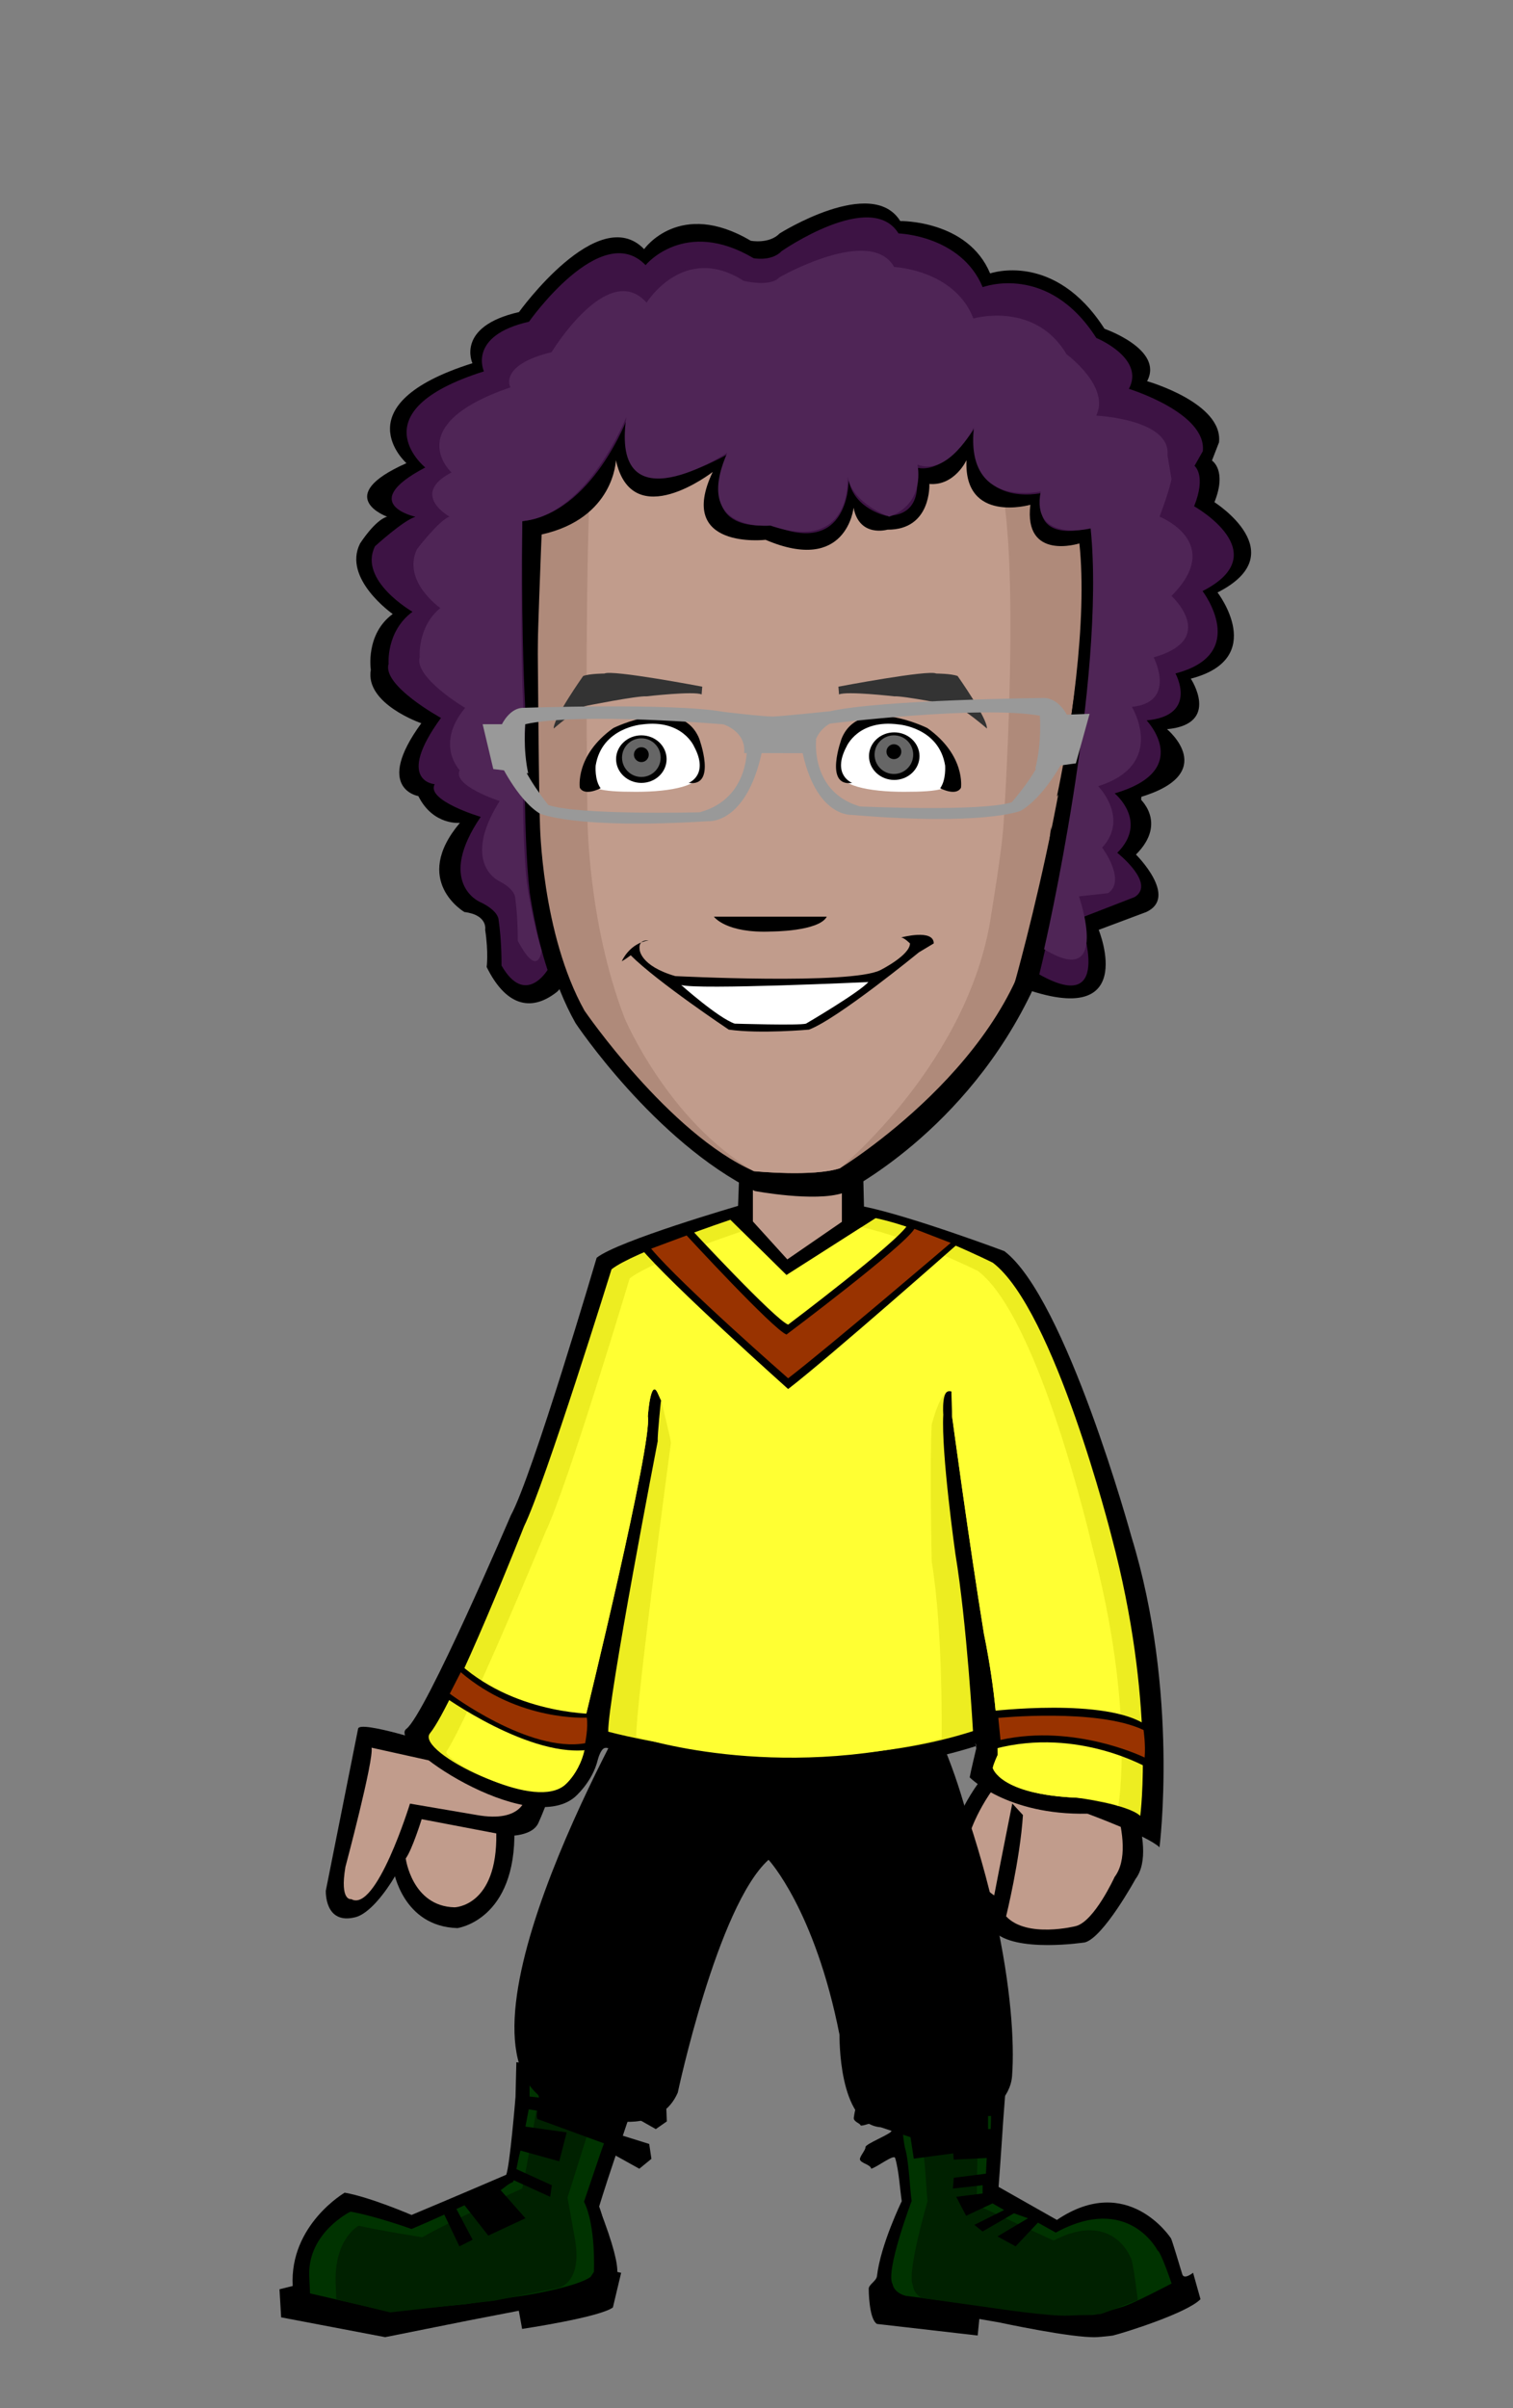 <?xml version="1.0" encoding="utf-8"?><!DOCTYPE svg PUBLIC "-//W3C//DTD SVG 1.1//EN" "http://www.w3.org/Graphics/SVG/1.1/DTD/svg11.dtd"><svg version="1.1" id="Layer_1" xmlns="http://www.w3.org/2000/svg" xmlns:xlink="http://www.w3.org/1999/xlink" x="0px" y="0px"  width="220px" height="350px" viewBox="0 0 220 350" enable-background="new 0 0 220 350" xml:space="preserve"><rect x="0" y="0" width="220" height="350" fill="#808080" stroke="none"/><g xmlns="http://www.w3.org/2000/svg" transform="translate(0, 60)" id="FullBodyTranslator">	<path fill-rule="evenodd" clip-rule="evenodd" d="M60.195,204.738c0,0-1.77,5.54-2.971,7.101c0,0,1.301,8.159,9.291,8.389
		c0,0,8.569-1.139,8.279-14.379L60.195,204.738z"/>
	<path fill-rule="evenodd" clip-rule="evenodd" d="M52.075,191.228l-4.7,23.57c0,0-0.22,5.021,4.33,3.84
		c3.15-0.819,7.75-8.209,9.051-13.819c0,0,12.09,2.11,12.359,2.021c0.09-0.031,4.16,0.31,5.17-1.891
		c2.09-4.58,6.779-18.12,16.62-58.34l-3.341-21.15c0,0-10.949,32.53-28.559,67.99C63.006,193.448,52.375,190.019,52.075,191.228z"/>
	<path fill-rule="evenodd" clip-rule="evenodd" d="M45.535,272.708c0,0,7.971,5.961,18.91,3.98c0,0,21.65-2.98,24.63-5.471
		c0,0,2.489,1-1.99-10.42c0,0,13.44-44.449,25.38-51.899c0,0,18.66,16.39,20.4,50.899c0,0-4.23,9.93-1.24,10.93
		c0,0,17.41,6.951,26.37,6.451c0,0,9.7-1.73,12.44-4.711c0,0-1.74-4.229-5.721-4.72c0,0-16.67-6.46-20.15-10.43
		c0,0,4.221-41.97-9.709-68.54c0,0-1.99-32.03,1-40.971c0,0,10.699-17.629,5.22-25.58c0,0-9.2-4.469-15.67-5.959l-0.25-6.95
		l-17.67,1.489l-0.24,6.451c0,0-12.44,5.219-15.431,7.699c0,0-3.229,16.391,2.24,25.33c0,0-1.99,26.32-0.5,34.77
		c0,0-11.689,13.41-17.66,70.771c0,0-11.949,7.7-17.92,9.19C57.975,265.019,42.555,265.509,45.535,272.708z"/>
	<path fill-rule="evenodd" clip-rule="evenodd" fill="#C19C8C" d="M61.314,204.398c0,0-1.389,4.46-2.319,5.71
		c0,0,0.91,6.949,7.101,7.1c0,0,6.239-0.1,6.069-10.74L61.314,204.398z"/>
	<path fill-rule="evenodd" clip-rule="evenodd" d="M107.485,106.089v10.93l-7.96,3.72c0,0,19.91,13.16,32.84-1.49l-6.71-2.729
		l-0.25-10.43H107.485z"/>
	<path fill-rule="evenodd" clip-rule="evenodd" fill="#FFD3A8" d="M109.725,114.778v3.97l-8.209,2.979c0,0,16.42,13.91,29.359-0.739
		l-7.96-0.5L109.725,114.778z"/>
	<path fill-rule="evenodd" clip-rule="evenodd" fill="#C19C8C" d="M96.995,133.498c-1.851,8.24-17.239,63.37-20.521,67.55
		c0,0-0.299,3.99-7.229,2.73l-9.63-1.641c0,0-4.91,15.931-8.54,13.881c0,0-1.7,0.38-0.851-4.67c0,0,4.181-15.66,3.801-17.34
		l9.93,2.199c0,0,0.77,0.17,5.29-8.6c5.649-12.73,19.8-49.48,23.81-61.16c0,0,1.141-0.2,2.49,0.25
		C96.395,126.978,97.436,131.548,96.995,133.498z"/>
	<path fill-rule="evenodd" clip-rule="evenodd" d="M144.064,125.958c0,0,13.181,23.83,18.301,70.12c0,0,6.35,12.24,2.75,17.011
		c0,0-4.67,8.51-7.37,9.219c0,0-10.229,1.58-13.271-1.659c0,0-0.879-0.86-1.279-2.57c0,0-5.971-5.34-4.36-12.659
		c0,0,2.41-6.551,7.3-10.431c0,0,1.66-21.36-9.039-54.88C137.096,140.108,136.245,111.468,144.064,125.958z"/>
	<path fill-rule="evenodd" clip-rule="evenodd" fill="#C19C8C" d="M149.645,145.228c0.041,0.091,1.091,4.221,1.131,4.32
		c0,0,3.81,7.5,9.07,46.711c0,0,5.84,11.76,2.229,16.529c0,0-2.94,6.45-5.64,7.15c0,0-7.11,1.82-10.141-1.42
		c0,0,2.03-8.23,2.45-14.721l-1.55-1.68c0,0-1.721,8.6-2.631,13.359c0,0-5.729-3.6-3.379-9.51c0,0,2.109-6.1,7.01-9.979
		c0,0,2.18-18.569-6.79-48.88c0,0-2.07-7-5.55-11.971c-4.98-11.42,0.09-11.739,3.979-9.93
		C143.564,126.948,147.195,140.519,149.645,145.228z"/>
	<path fill-rule="evenodd" clip-rule="evenodd" fill="#C19C8C" d="M48.275,272.468c0,0,6.47,3.471,17.42,1.49
		c0,0,16.91-1.99,19.9-4.47c0,0,3.479,2.979-1-8.45c0,0,14.93-48.17,27.869-56.119c0,0,23.391,21.859,22.891,57.119
		c0,0-3.98,6.45-1,7.45c0,0,14.43,5.96,23.39,5.46c0,0,7.47-0.5,9.95-2.98c0,0-0.99-2.479-4.971-2.979c0,0-16.92-6.46-20.399-10.431
		c0,0,3.979-41.719-9.46-68.539c0,0-2.24-34.76,0.75-43.7c0,0,12.189-13.91,6.72-21.851c0,0-11.45-4.97-17.92-6.459v-9.931h-12.94
		v10.431c0,0-13.18,5.459-16.17,7.939c0,0-2.979,13.66,2.49,22.6c0,0-1.74,28.561-0.25,37c0,0-12.439,16.641-17.41,71.021
		c0,0-13.439,8.44-19.41,9.93C58.725,266.998,45.785,266.259,48.275,272.468z"/>/n/n<path fill-rule="evenodd" clip-rule="evenodd" d="M75.08,239.721l-0.12,5.039c0,0-0.83,10.131-1.36,11.32c0,0-8,3.439-13.76,5.84
		c0,0-6.04-2.6-9.72-3.24c0,0-8.04,4.68-7.56,13.561l-1.92,0.48l0.239,4.079L56,279.68l12-2.4l7.439-1.439l0.48,2.641
		c0,0,11.28-1.681,13.2-3.121l1.2-5.039c0,0-2.041-0.26-1.92-1.44c0.24-2.399-0.561-6.88-1.68-9.12l2.639-6.56l3.601,2l1.761-1.44
		l-0.32-2.16l-3.84-1.199l1.02-3.101l3.779,2.14l1.601-1.119l-0.08-2.08c0,0-2.64-1.5-6.319-2.721
		C84.55,241.529,75.65,239.721,75.08,239.721z"/>
	<path fill-rule="evenodd" clip-rule="evenodd" fill="#003300" d="M77,242.12v1.68v1.2c0,0-1.87,10.93-2.4,12.12
		c0,0-9,4.44-14.76,6.84c0,0-5.199-1.88-8.88-2.521c0,0-6.16,3-6,9.24l0.12,2.641l11.4,2.64l11.279-1.08l8.881-1.319
		c0,0,7.319-1.201,9.239-2.641l0.479-0.72c0,0,0.32-6.681-1.439-10.2l2.4-7.08l1.199-3.359l1.44-4.44
		C89.96,245.12,77.57,242.12,77,242.12z"/>
	<path fill-rule="evenodd" clip-rule="evenodd" fill="#002100" d="M80.6,242.84l-1.92-0.24c0,0-2.38,14.291-2.76,15.48
		c0,0-10.34,4.68-14.52,7.08c0,0-6.57-1.04-9.24-1.68c0,0-3.471,1.799-3.36,8.039l0.091,2.641l7.83,1.92l15.059-1.68l9.061-1.801
		c0,0,3.96-0.359,2.76-7.199l-1.08-6L87.2,244.52C87.2,244.52,81.02,242.84,80.6,242.84z"/>
	<path fill-rule="evenodd" clip-rule="evenodd" d="M128.971,244.32c0,0-3.771,0.6-4.091,1.16c-0.521,0.72-0.64,1.72-0.729,2.279
		c-0.101,0.61,0.93,0.84,0.97,1.12c0.05,0.37,4.26-1.39,4.319-0.96c0.041,0.33,0.141,1.4,0.19,1.77c0.05,0.431-3.86,1.91-3.79,2.391
		c0.051,0.37-0.859,1.359-0.8,1.76c0.08,0.57,1.55,0.73,1.64,1.36c0.881-0.24,3.301-2.15,3.48-1.56
		c0.561,1.84,0.71,4.709,0.96,6.279c0,0-3.08,6.32-3.601,10.88c-0.08,0.75-1.279,1.25-1.199,1.921c0,0,0,4.319,1.199,5.039
		l14.641,1.68l0.24-2.399l2.899,0.5c0,0,10.57,2.29,14.14,2.14c0.511-0.02,2.19-0.189,2.4-0.24c1.641-0.399,10.77-3.26,12.721-5.279
		l-1.08-3.84c0,0-1.291,1.05-1.561,0.24c-0.24-0.721-1.55-5.24-1.68-5.281c0,0-6.24-9.6-16.561-2.639l-8.479-4.801
		c0,0,0.319-4.199,0.68-9.72l0.479-6.36C146.359,241.76,130.18,243.85,128.971,244.32z"/>
	<path fill-rule="evenodd" clip-rule="evenodd" fill="#003300" d="M131,245.721c0,0,0.061,2.449,0.12,2.879
		c0.04,0.33,0.3,3.01,0.479,3.601c0.561,1.84,0.711,6.11,0.961,7.68c0,0-3.9,10.31-2.761,12.12c0,0,0.12,1.2,1.921,1.68l13.199,1.68
		c0,0,10.471,1.23,14.04,1.08c0.511-0.02,3.75-1.029,3.96-1.08c1.641-0.399,7.439-3.479,7.439-3.479s-1.56-4.64-2.039-4.8
		c0,0-4.24-8.359-14.801-2.6l-9.76-5.44c0,0-0.039-4.56,0.32-10.08l0.12-5.04C144.2,243.92,132.2,245.24,131,245.721z"/>
	<path fill-rule="evenodd" clip-rule="evenodd" fill="#002100" d="M133.16,245.48c0,0,0.55,2.699,0.59,3.14
		c0.029,0.33,0.23,3.01,0.37,3.61c0.44,1.84,0.56,6.129,0.75,7.699c0,0-3.03,10.35-2.149,12.16c0,0,0.1,1.45,1.489,1.93l10.271,1.44
		c0,0,8.14,1.229,10.92,1.09c0.39-0.021,4.479-0.18,4.64-0.229c1.28-0.4,5.399-2.041,5.399-2.041s-0.709-6.079-1.08-6.239
		c0,0-2.639-6.84-11.159-2.399l-11.16-5.16c0,0-0.04-5.26,0.239-10.801l-0.119-5.64C142.16,244.04,134.1,245,133.16,245.48z"/>
	<path fill-rule="evenodd" clip-rule="evenodd" d="M145.279,245.6l-0.719,13.44l6.959,3.36l-3.84,4.08l-2.64-1.44l4.44-2.64
		l-2.041-0.721l-4.56,2.641l-1.2-0.961L146,261.2l-1.68-0.96l-3.84,1.8l-1.44-2.761l3.84-0.479v-1.2l-4.319,0.48l0.119-1.561
		l4.68-0.6l0.121-2.279l-4.801,0.239l-0.359-4.44h6c0,0,0.119-1.56,0-1.92l-6.24,0.24l-0.96-1.68L145.279,245.6z"/>
	<polygon fill-rule="evenodd" clip-rule="evenodd" points="82.88,245.359 82.641,247.52 76.88,246.561 76.4,249.08 82.4,249.92 
		81.32,254.12 75.68,252.561 74.96,255.2 80.24,257.6 80,259.279 74.721,256.88 72.8,258.32 76.4,262.4 71,264.92 67.52,260.48 
		66.32,260.96 68.721,265.52 66.8,266.48 64.4,261.439 72.32,257.6 74,256.641 75.92,247.279 76.4,244.641 	"/>/n<path fill-rule="evenodd" clip-rule="evenodd" d="M93.993,183.897c0,0-28.799,48.721-15.84,60.48c0.791,0.72-0.439,2.699,0,3.6
		l9.84,3.6l1.44-3.359c0,0,6.72,1.439,9.12-4.08c0,0,5.76-27.12,13.199-33.84c0,0,6.721,7.199,10.32,25.439c0,0-0.24,12.961,6,13.44
		l4.32,1.44l0.48,3.119l10.8-1.439v-5.28c0,0,3.239-1.899,3.489-5.29c0.75-9.92-2.25-32.609-14.77-57.83
		C132.394,183.897,105.034,188.458,93.993,183.897z"/>
	<path fill-rule="evenodd" clip-rule="evenodd" fill="#000000" d="M95.194,184.538c0,0-26.4,47.52-15.201,59.359
		c0.74,0.78-0.76,2.46-0.319,3.36l7.04,2.399l1.6-3.52c0,0,6.24,1.84,8.641-3.68c0,0,5.76-26.24,14.879-35.2
		c0,0,8.641,8.96,12,28.319c0,0-0.159,11.521,6.08,12l3.521,0.801l0.64,3.84l8-1.28l-0.479-3.84c0,0,3.58-1.89,3.84-5.28
		c0.75-9.92-2.04-32.06-14.56-57.279C130.874,184.538,106.233,189.098,95.194,184.538z"/>
	<path fill-rule="evenodd" clip-rule="evenodd" fill="#000000" d="M100.634,185.817c-1.33-0.289-3.75-0.64-4.801-1.119
		c0,0-26.92,46.239-15.159,58c0.72,0.719,4.6,1.039,4.6,1.039s-3.2-7.199-2.079-14.72
		C83.194,229.018,88.753,193.817,100.634,185.817z"/>
	<path fill-rule="evenodd" clip-rule="evenodd" fill="#000000" d="M124.153,185.178c6.03,5.399,12.44,19.05,15.84,46.88l0.681,11.6
		c0,0,3.85,0.03,4.079-3.359c0.681-9.92-3-30.7-14.359-55.92C130.394,184.378,127.554,184.728,124.153,185.178z"/>/n<path fill-rule="evenodd" clip-rule="evenodd" d="M141.96,194.08c0,0-0.88,3.68-0.96,4.24c0,0,5.359,5.52,17.12,5.279
		c0,0,8.72,3.2,10.479,4.881c0,0,2.881-22.48-4.08-45.121c0,0-9.52-34.719-18.479-41.52c0,0-13.44-5.04-20.399-6.48l-11.16,7.681
		l-7.08-7.8c0,0-17.521,5.08-20.641,7.56c0,0-9.359,31.761-12.48,37.44c0,0-12.399,28.96-15.199,31.039
		c-2.801,2.08,17.52,15.761,24.48,9.921c0,0,2.56-2.16,3.35-5.4c0.14-0.55,0.47-1.409,0.84-1.659c0.439-0.301,0.95,0.09,1.25,0.18
		c0,0,28.24,7.359,52.96-0.561C141.96,193.76,141.641,192.641,141.96,194.08z"/>
	<path fill-rule="evenodd" clip-rule="evenodd" fill="#eded21" d="M138.359,142.24c0,0,0.08,2.88,0.08,3.6
		c0,0,2.48,18.4,4.641,31.68c0,0,2.08,9.601,2,17.521c0,0-0.641,1.36-0.721,1.92c0,0,0.961,3.84,12.24,4.319
		c0,0,7.44,0.961,9.2,2.641c0,0,2.24-16.48-4.159-40.561c0,0-8.32-33.039-17.281-39.84c0,0-10.08-5.039-17.039-6.479l-12.961,8.28
		l-8.159-8.041c0,0-14.16,4.721-17.28,7.201c0,0-9.6,30.959-12.72,37.359c0,0-10.08,25.6-13.681,30.08
		c-2.18,2.721,15.44,11.359,19.681,7.439c0,0,3.92-3.279,2.88-9.6c0,0,9.84-40.16,9.12-43.92c0,0,0.399-5.68,1.44-3.359
		c1.039,2.319,0.479,0.959,0.479,0.959s-0.56,5.281-0.479,6c0,0-7.281,37.601-7.201,42.24c0,0,28.32,7.84,53.041-0.08
		c0,0-0.881-15.6-2.561-25.76c0,0-2.08-14.72-1.76-20.24C137.16,145.6,136.84,141.52,138.359,142.24z"/>
	<path fill-rule="evenodd" clip-rule="evenodd" fill="#FFFF33" d="M138.359,142.24c0,0,0.08,2.88,0.08,3.6
		c0,0,2.48,18.4,4.641,31.68c0,0,2.08,9.601,2,17.521c0,0-0.641,1.36-0.721,1.92c0,0,0.961,3.84,12.24,4.319c0,0,4.08,0.24,6,1.201
		c0,0,2.561-13.84-3.84-37.92c0,0-7.6-33.041-16.56-39.84c0,0-9.96-4.921-16.921-6.361l-10.92,6.961l-6.479-6.36
		c0,0-13.2,4.36-16.319,6.84c0,0-9.121,30.44-12.24,36.841c0,0-11.211,27.139-14.4,31.92c-0.72,1.08,13.04,8.719,17.28,4.799
		c0,0,3.92-3.279,2.88-9.6c0,0,9.84-40.16,9.12-43.92c0,0,0.399-5.68,1.44-3.359c1.039,2.319,0.479,0.959,0.479,0.959
		s1.36,5.521,1.44,6.24c0,0-5.121,38.08-5.041,42.721c0,0,19.92,6.72,44.4,0.24c0,0,0.24-15.521-1.439-25.681
		c0,0-0.32-14.399,0-19.92C135.48,147.04,136.84,141.52,138.359,142.24z"/>
	<path fill-rule="evenodd" clip-rule="evenodd" d="M114.6,141.88c0,0-17.119-15.28-21.479-20.521l7.319-2.76
		c0,0,12.24,13.2,14.16,13.92c0,0,15.881-11.959,17.4-14.52l7.561,2.52C139.561,120.52,120.439,137.4,114.6,141.88z"/>
	<path fill-rule="evenodd" clip-rule="evenodd" fill="#993300" d="M114.6,140.32c0,0-15.56-13.6-19.92-18.84l5.16-1.92
		c0,0,12.6,13.68,14.52,14.399c0,0,17.08-12.8,18.601-15.36l5.28,2.041C138.24,120.641,120.439,135.84,114.6,140.32z"/>
	<path fill-rule="evenodd" clip-rule="evenodd" d="M64.2,186.32c0,0,13.12,9.52,21.84,7.92c0,0,1.44-1.6,1.04-5.12
		c0,0-11.68,0.319-20.16-7.2L64.2,186.32z"/>
	<path fill-rule="evenodd" clip-rule="evenodd" fill="#993300" d="M65.4,186.16c0,0,11.52,8.64,19.68,7.199
		c0,0,0.48-2.279,0.24-3.719c0,0-9.92,0.6-18.32-6.601L65.4,186.16z"/>
	<path fill-rule="evenodd" clip-rule="evenodd" d="M143.88,188.721c0,0,17.12-2.08,22.88,2.079c0,0,2.28,3.33,0.32,6.24
		c0,0-10.24-6.08-22.4-2.88L143.88,188.721z"/>
	<path fill-rule="evenodd" clip-rule="evenodd" fill="#993300" d="M145.16,189.68c0,0,14.4-1.439,21.119,1.76c0,0,0.32,2.08,0.16,4
		c0,0-10.08-4.969-20.959-2.56L145.16,189.68z"/>/n<g xmlns="http://www.w3.org/2000/svg" transform="translate(44,-29) scale(1.8)" id="HeadTranslator"><path fill-rule="evenodd" clip-rule="evenodd" d="M14.792,42.004c0,0,3.96-1.02,4.62,7.74l1.04,7.44c0,0-0.64,3.279-2.96,1.68
		c0,0-4.02-3.961-4.14-13.441C13.352,45.423,13.952,42.244,14.792,42.004z"/>
	<path fill-rule="evenodd" clip-rule="evenodd" fill="#af8a7a" d="M15.332,43.263c0,0,1.32-0.959,4.56,4.801l0.72,6.24
		c0,0-0.36,4.68-2.64,2.881c0,0-3.48-2.762-3.6-12.241C14.372,44.944,14.492,43.503,15.332,43.263z"/>
	<path fill-rule="evenodd" clip-rule="evenodd" d="M17.731,25.664c0,0,0.39,21.02,0.52,24.01c0,0,0.13,9.229,3.8,15.72
		c0,0,6.36,9.551,14.48,13.551c0,0,4.839,0.91,7.121,0.16c0,0,10-4.881,15.439-16.641c0,0,0.9-1.859,1.119-3.76
		c0,0,0.541,1.719,2.881,0.34c0,0,2.279-1.68,4.311-8.62c0,0,1.389-8.96-0.83-9.62c0,0-2.701,1.02-3.721,2.28
		c-0.129,0.16,2.52-12.3,1-18.85c0,0-2.68-16.49-23.799-15.53C40.052,8.704,17.972,10.624,17.731,25.664z"/>
	<path fill-rule="evenodd" clip-rule="evenodd" fill="#af8a7a" d="M18.932,25.744c0,0,0.12,20.64,0.24,23.52
		c0,0,0.12,8.88,3.6,15.12c0,0,6.8,9.92,13.68,12.959c0,0,4.8,0.48,6.96-0.238c0,0,14.16-8.641,15.84-20.641
		c0,0,1.08-5.04,1.199-6.96c0,0,0.24,7.919,0.961,8.159c0,0,2.039,1.68,4.32-7.679c0,0,1.199-6.96-0.24-7.201
		c0,0-2.641,1.32-4.561,4.32c0,0,3.48-16.08,1.439-22.32c0,0-0.479-14.16-21.839-14.88C40.532,9.904,19.412,11.584,18.932,25.744z"
		/>
	<path fill-rule="evenodd" clip-rule="evenodd" fill="#C19C8C" d="M23.251,20.704c0,0-0.48,8.88-0.24,28.08c0,0,0,8.401,3,16.2
		c0,0,3.48,8.279,10.44,12.359c0,0,4.8,0.48,6.96-0.238c0,0,10.561-8.641,12.24-20.641c0,0,0.84-5.04,0.959-6.96
		c0,0,1.561-22.56-0.479-28.8c0,0-2.561-8-15.121-9.12C41.012,11.584,26.612,11.344,23.251,20.704z"/>/n<path fill-rule="evenodd" clip-rule="evenodd" d="M33.225,56.793c0,0,0.96,1.359,4.64,1.199c0,0,3.841,0,4.479-1.199H33.225z"/>
	<path fill-rule="evenodd" clip-rule="evenodd" d="M27.225,59.432c0,0,0,1.32,2.88,2.16c0,0,14.16,0.721,16.56-0.479
		c0,0,2.4-1.2,2.4-2.16c0,0-0.48-0.479-0.721-0.479c0,0,2.641-0.721,2.641,0.479l-1.199,0.72c0,0-6.601,5.4-8.881,6.24
		c0,0-3.96,0.36-6.48,0c0,0-5.76-3.84-7.92-6c0,0-0.48,0.36-0.72,0.48c0,0,0.6-1.44,2.16-1.68
		C27.944,58.713,27.104,58.592,27.225,59.432z"/>
	<path fill-rule="evenodd" clip-rule="evenodd" fill="#FFFFFF" d="M30.584,62.312c0,0,2.96,2.64,4.32,3.119c0,0,5.2,0.16,5.76,0
		c0,0,4.24-2.479,5.041-3.359C45.705,62.072,31.944,62.713,30.584,62.312z"/>/n<path fill-rule="evenodd" clip-rule="evenodd" fill="#FFFFFF" d="M22.914,45.362c0-1.13,1.44-4.02,4.38-4.44
		c1.32-0.12,1.86-0.18,3.18,0.54c1.53,0.84,1.74,2.81,1.74,3.6c0,1.13-2.35,1.65-5.27,1.65
		C24.034,46.712,22.914,46.492,22.914,45.362z"/>
	<path fill-rule="evenodd" clip-rule="evenodd" fill="#FFFFFF" d="M52.613,45.362c0-1.13-1.439-4.02-4.379-4.44
		c-1.32-0.12-1.86-0.18-3.181,0.54c-1.53,0.84-1.739,2.81-1.739,3.6c0,1.13,2.35,1.65,5.27,1.65
		C51.494,46.712,52.613,46.492,52.613,45.362z"/>
	<path fill-rule="evenodd" clip-rule="evenodd" d="M25.324,44.072c0-1.06,0.92-1.92,2.04-1.92c1.13,0,2.04,0.86,2.04,1.92
		s-0.91,1.92-2.04,1.92C26.244,45.992,25.324,45.132,25.324,44.072z"/>
	<path fill-rule="evenodd" clip-rule="evenodd" fill="#666666" d="M25.804,43.952c0-0.86,0.7-1.56,1.56-1.56
		c0.87,0,1.56,0.7,1.56,1.56s-0.69,1.561-1.56,1.561C26.504,45.513,25.804,44.812,25.804,43.952z"/>
	<path fill-rule="evenodd" clip-rule="evenodd" d="M49.834,43.832c0-1.06-0.92-1.92-2.04-1.92c-1.13,0-2.04,0.86-2.04,1.92
		c0,1.06,0.91,1.921,2.04,1.921C48.914,45.753,49.834,44.892,49.834,43.832z"/>
	<path fill-rule="evenodd" clip-rule="evenodd" fill="#666666" d="M46.204,43.712c0-0.86,0.7-1.56,1.56-1.56
		c0.87,0,1.561,0.7,1.561,1.56c0,0.86-0.69,1.56-1.561,1.56C46.904,45.272,46.204,44.572,46.204,43.712z"/>
	<path fill-rule="evenodd" clip-rule="evenodd" d="M26.764,43.712c0-0.33,0.27-0.6,0.6-0.6c0.34,0,0.6,0.27,0.6,0.6
		s-0.26,0.6-0.6,0.6C27.034,44.312,26.764,44.042,26.764,43.712z"/>
	<path fill-rule="evenodd" clip-rule="evenodd" d="M47.164,43.472c0-0.33,0.27-0.6,0.6-0.6c0.34,0,0.6,0.27,0.6,0.6
		s-0.26,0.6-0.6,0.6C47.434,44.072,47.164,43.802,47.164,43.472z"/>
	<path fill-rule="evenodd" clip-rule="evenodd" d="M31.184,45.992c0,0,1.68-0.63,0.44-2.94c0,0-0.94-2.22-4.2-1.78
		c0,0-3.25,0.24-3.75,3.32c0,0-0.1,1.161,0.4,1.831c0,0-1.29,0.68-1.68-0.041c0,0-0.4-2.609,2.71-4.82c0,0,5.44-2.7,6.92,0.82
		C32.024,42.382,33.504,46.332,31.184,45.992z"/>
	<path fill-rule="evenodd" clip-rule="evenodd" d="M44.395,45.992c0,0-1.681-0.63-0.451-2.94c0,0,0.94-2.22,4.201-1.78
		c0,0,3.26,0.24,3.76,3.32c0,0,0.09,1.161-0.4,1.831c0,0,1.279,0.68,1.68-0.041c0,0,0.391-2.609-2.72-4.82c0,0-5.431-2.7-6.91,0.82
		C43.554,42.382,42.074,46.332,44.395,45.992z"/>/n<path fill-rule="evenodd" clip-rule="evenodd" fill="#333333" d="M32.284,38.222c0,0-7.3-1.39-7.9-1.06c0,0-1.18,0-1.72,0.2
		c0,0-2.42,3.42-2.38,4.24c0,0,2.03-1.74,2.62-1.83c0,0,4.1-0.82,4.89-0.77c0,0,3.85-0.44,4.44-0.15L32.284,38.222z"/>
	<path fill-rule="evenodd" clip-rule="evenodd" fill="#333333" d="M43.283,38.222c0,0,7.311-1.39,7.9-1.06c0,0,1.19,0,1.73,0.2
		c0,0,2.42,3.42,2.369,4.24c0,0-2.02-1.74-2.619-1.83c0,0-4.09-0.82-4.881-0.77c0,0-3.859-0.44-4.449-0.15L43.283,38.222z"/>/n<path fill-rule="evenodd" clip-rule="evenodd" d="M44.509,23.775c0,0-0.551,5.39-7.109,2.59c0,0-7.271,0.84-4.271-5.48
		c0,0-6.5,5.05-7.82-0.95c0,0-0.12,4.69-6,6c0,0-0.36,8.52-0.45,14.52c0,0-0.484,12.586,0.516,16.086c0,0,0.328,1.229,1.237,3.842
		c0,0,0.957,1.683-0.103,2.513c-2.16,1.682-4.16,0.971-5.64-2.039c0,0,0.16-1.131-0.12-3c0,0,0.24-1.201-1.68-1.439
		c0,0-4.32-2.521-0.36-7.201c0,0-2.16,0.24-3.36-2.16c0,0-3.62-0.59,0.24-5.881c0,0-4.56-1.56-4.08-4.32c0,0-0.45-2.87,1.77-4.5
		c0,0-4.07-2.85-2.64-5.69c0,0,1.19-1.88,2.19-2.17c0,0-4.52-1.62,1.56-4.32c0,0-5.32-4.71,5.33-8.07c0,0-1.39-2.96,3.76-4.13
		c0,0,6.41-8.91,10.11-5.08c0,0,2.859-4.08,8.609-0.68c0,0,1.49,0.29,2.34-0.59c0,0,7.451-4.69,9.74-1c0,0,5.461-0.09,7.26,4.23
		c0,0,5.201-1.84,9.24,4.47c0,0,4.82,1.67,3.44,4.23c0,0,6.16,1.75,5.81,4.94l-0.57,1.47c0,0,1.24,0.77,0.201,3.36
		c0,0,6.5,4.12,0.25,7.29c0,0,4.109,5.33-2.16,6.96c0,0,2.439,3.67-1.92,4.08c0,0,4.35,3.591-2.28,5.522c0,0,2.399,1.969-0.229,4.6
		c0,0,3.459,3.43,0.83,4.641l-3.841,1.439c0,0,3.479,8.48-6.83,4.439c0,0,6.591-23.162,5.271-35.642c0,0-4.51,1.45-3.961-3.12
		c0,0-5.389,1.55-5.159-3.6c0,0-0.96,2.09-3,1.92c0,0,0.19,3.72-3.39,3.69C47.239,25.545,44.979,26.206,44.509,23.775z"/>
	<path fill-rule="evenodd" clip-rule="evenodd" fill="#3d1344" d="M44.108,21.545c0,0,0.11,6.32-6.24,3.61c0,0-6.539,1.05-3.25-5.86
		c0,0-10.029,6.06-8.35-2.84c0,0-2.88,7.8-8.52,8.4c0,0-0.12,8.28,0.24,15.24c0,0-0.24,9.602,0.36,14.762c0,0,0.48,3.359,1.44,6.24
		c0,0-1.8,3-3.72-0.361c0,0,0.03-1.898-0.24-3.719c0,0,0-0.721-1.56-1.439c0,0-3.48-1.561,0.12-6.842c0,0-4.44-1.318-3.72-2.639
		c0,0-3.23-0.221,0.51-5.352c0,0-4.78-2.61-4.23-4.37c0,0-0.22-2.61,1.93-4.2c0,0-4.41-2.53-3.03-5.29c0,0,2.3-2.1,3.27-2.38
		c0,0-4.81-1.04,0.79-3.98c0,0-5.58-4.51,4.74-7.76c0,0-1.35-2.88,3.64-4.01c0,0,5.83-8.29,9.419-4.57c0,0,3.15-3.86,8.721-0.56
		c0,0,1.45,0.29,2.27-0.57c0,0,7.221-5.02,9.44-1.43c0,0,5.05,0.15,6.8,4.34c0,0,5.27-2.01,9.18,4.1c0,0,3.961,1.63,2.631,4.11
		c0,0,6.31,1.94,5.97,5.04l-0.67,1.18c0,0,0.979,0.74-0.03,3.26c0,0,6.73,3.77,0.68,6.85c0,0,3.881,5.07-2.189,6.65
		c0,0,1.891,3.4-2.33,3.79c0,0,3.84,4.02-2.58,5.893c0,0,2.76,2.26,0.21,4.799c0,0,3.14,2.471,1.41,3.57l-4.46,1.73
		c0,0,3.01,8.049-3.25,4.52c0,0,5.76-23.042,4.32-36.122c0,0-5.041,1.68-4.08-2.76c0,0-5.881,1.44-5.521-5.16
		c0,0-2.28,3.81-4.76,3.09c0,0,1.14,3.95-2.319,3.92C47.149,24.425,44.569,23.896,44.108,21.545z"/>
	<path fill-rule="evenodd" clip-rule="evenodd" fill="#4f2556" d="M44.028,21.255c0,0,0.48,6.24-6.24,3.96c0,0-6.34,0.62-3.479-5.88
		c0,0-9.48,6.24-8.159-2.88c0,0-3.121,7.92-8.401,8.4c0,0-0.24,9.12,0.12,16.08c0,0-0.28,8.232,0.24,13.082c0,0,0.37,2.811,1.2,5.52
		c0,0-0.26,2.359-1.93-0.801c0,0,0.03-1.789-0.21-3.5c0,0,0-0.67-1.36-1.35c0,0-3.02-1.469,0.11-6.429c0,0-3.86-1.241-3.23-2.493
		c0,0-2.02-2.069,0.44-5.029c0,0-4.15-2.45-3.67-4.11c0,0-0.19-2.45,1.67-3.95c0,0-3.1-2.15-1.9-4.74c0,0,1.8-2.37,2.64-2.64
		c0,0-3.24-1.8,0.16-3.57c0,0-4.2-3.81,4.76-6.87c0,0-1.01-1.78,3.32-2.84c0,0,4.56-7.5,7.679-4c0,0,3-4.86,7.841-1.76
		c0,0,2.159,0.53,2.88-0.28c0,0,7.35-4.22,9.279-0.84c0,0,4.881,0.22,6.4,4.16c0,0,4.961-1.44,7.52,2.88c0,0,3.561,2.62,2.4,4.96
		c0,0,6.051,0.29,5.76,3.2l0.32,1.92c0,0-0.08,0.68-0.96,3.04c0,0,5.28,2.08,0.96,6.4c0,0,3.83,3.48-1.439,4.96c0,0,1.9,3.63-1.76,4
		c0,0,2.859,4.641-2.721,6.402c0,0,2.53,2.57,0.32,4.959c0,0,1.98,2.641,0.48,3.68l-2.351,0.26c0,0,2.62,7.58-2.819,4.262
		c0,0,5.01-21.672,3.76-33.973c0,0-4.86,1.19-4.03-2.99c0,0-6.12,1.44-5.4-5.16c0,0-2.04,3.96-4.56,3c0,0,0.72,3.12-2.28,4.2
		C47.389,24.496,44.419,23.465,44.028,21.255z"/>/n<path fill-rule="evenodd" clip-rule="evenodd" fill="#999999" d="M45.085,37.424"/>
	<path fill-rule="evenodd" clip-rule="evenodd" fill="#999999" d="M41.306,43.595c-0.13-1.71,1.3-2.39,1.3-2.39
		s12.091-1.5,16.95-0.64c0,0,0.18,2.14-0.37,4.29l3.28-0.44l1.109-4l-1.84,0.07c0,0-0.64-1.31-1.82-1.35c0,0-13.09,0.13-17.299,1.07
		c0,0-3.741,0.39-4.601,0.43c-0.9,0-4.01-0.38-4.01-0.38c-4.2-0.75-16.3-0.32-16.3-0.32c-1.02,0.09-1.6,1.32-1.6,1.32h-1.56
		l0.86,3.62l2.82,0.34c-0.43-1.98-0.24-3.96-0.24-3.96c4.36-0.99,16.01,0.01,16.01,0.01s1.86,0.57,1.67,2.32L41.306,43.595z"/>
	<path fill-rule="evenodd" clip-rule="evenodd" fill="#999999" d="M15.846,44.165c0,0,1.46,3.16,3.31,4.3c0,0,2.86,1.299,13.59,0.62
		c0,0,3.31,0.33,4.49-6.26l-1.35-0.03c0,0,0.41,4.42-3.81,5.57c0,0-9.82,0.25-12.23-0.59c0,0-1.99-2.47-2.3-3.93L15.846,44.165z"/>
	<path fill-rule="evenodd" clip-rule="evenodd" fill="#999999" d="M61.546,44.015c0,0-1.61,3.14-3.561,4.24
		c0,0-2.98,1.22-13.619,0.32c0,0-3.19,0.25-4.17-6.05l1.29-0.02c0,0-0.49,4.21,3.54,5.39c0,0,9.771,0.45,12.261-0.34
		c0,0,2.119-2.42,2.479-3.88L61.546,44.015z"/>/n</g></g></svg>
